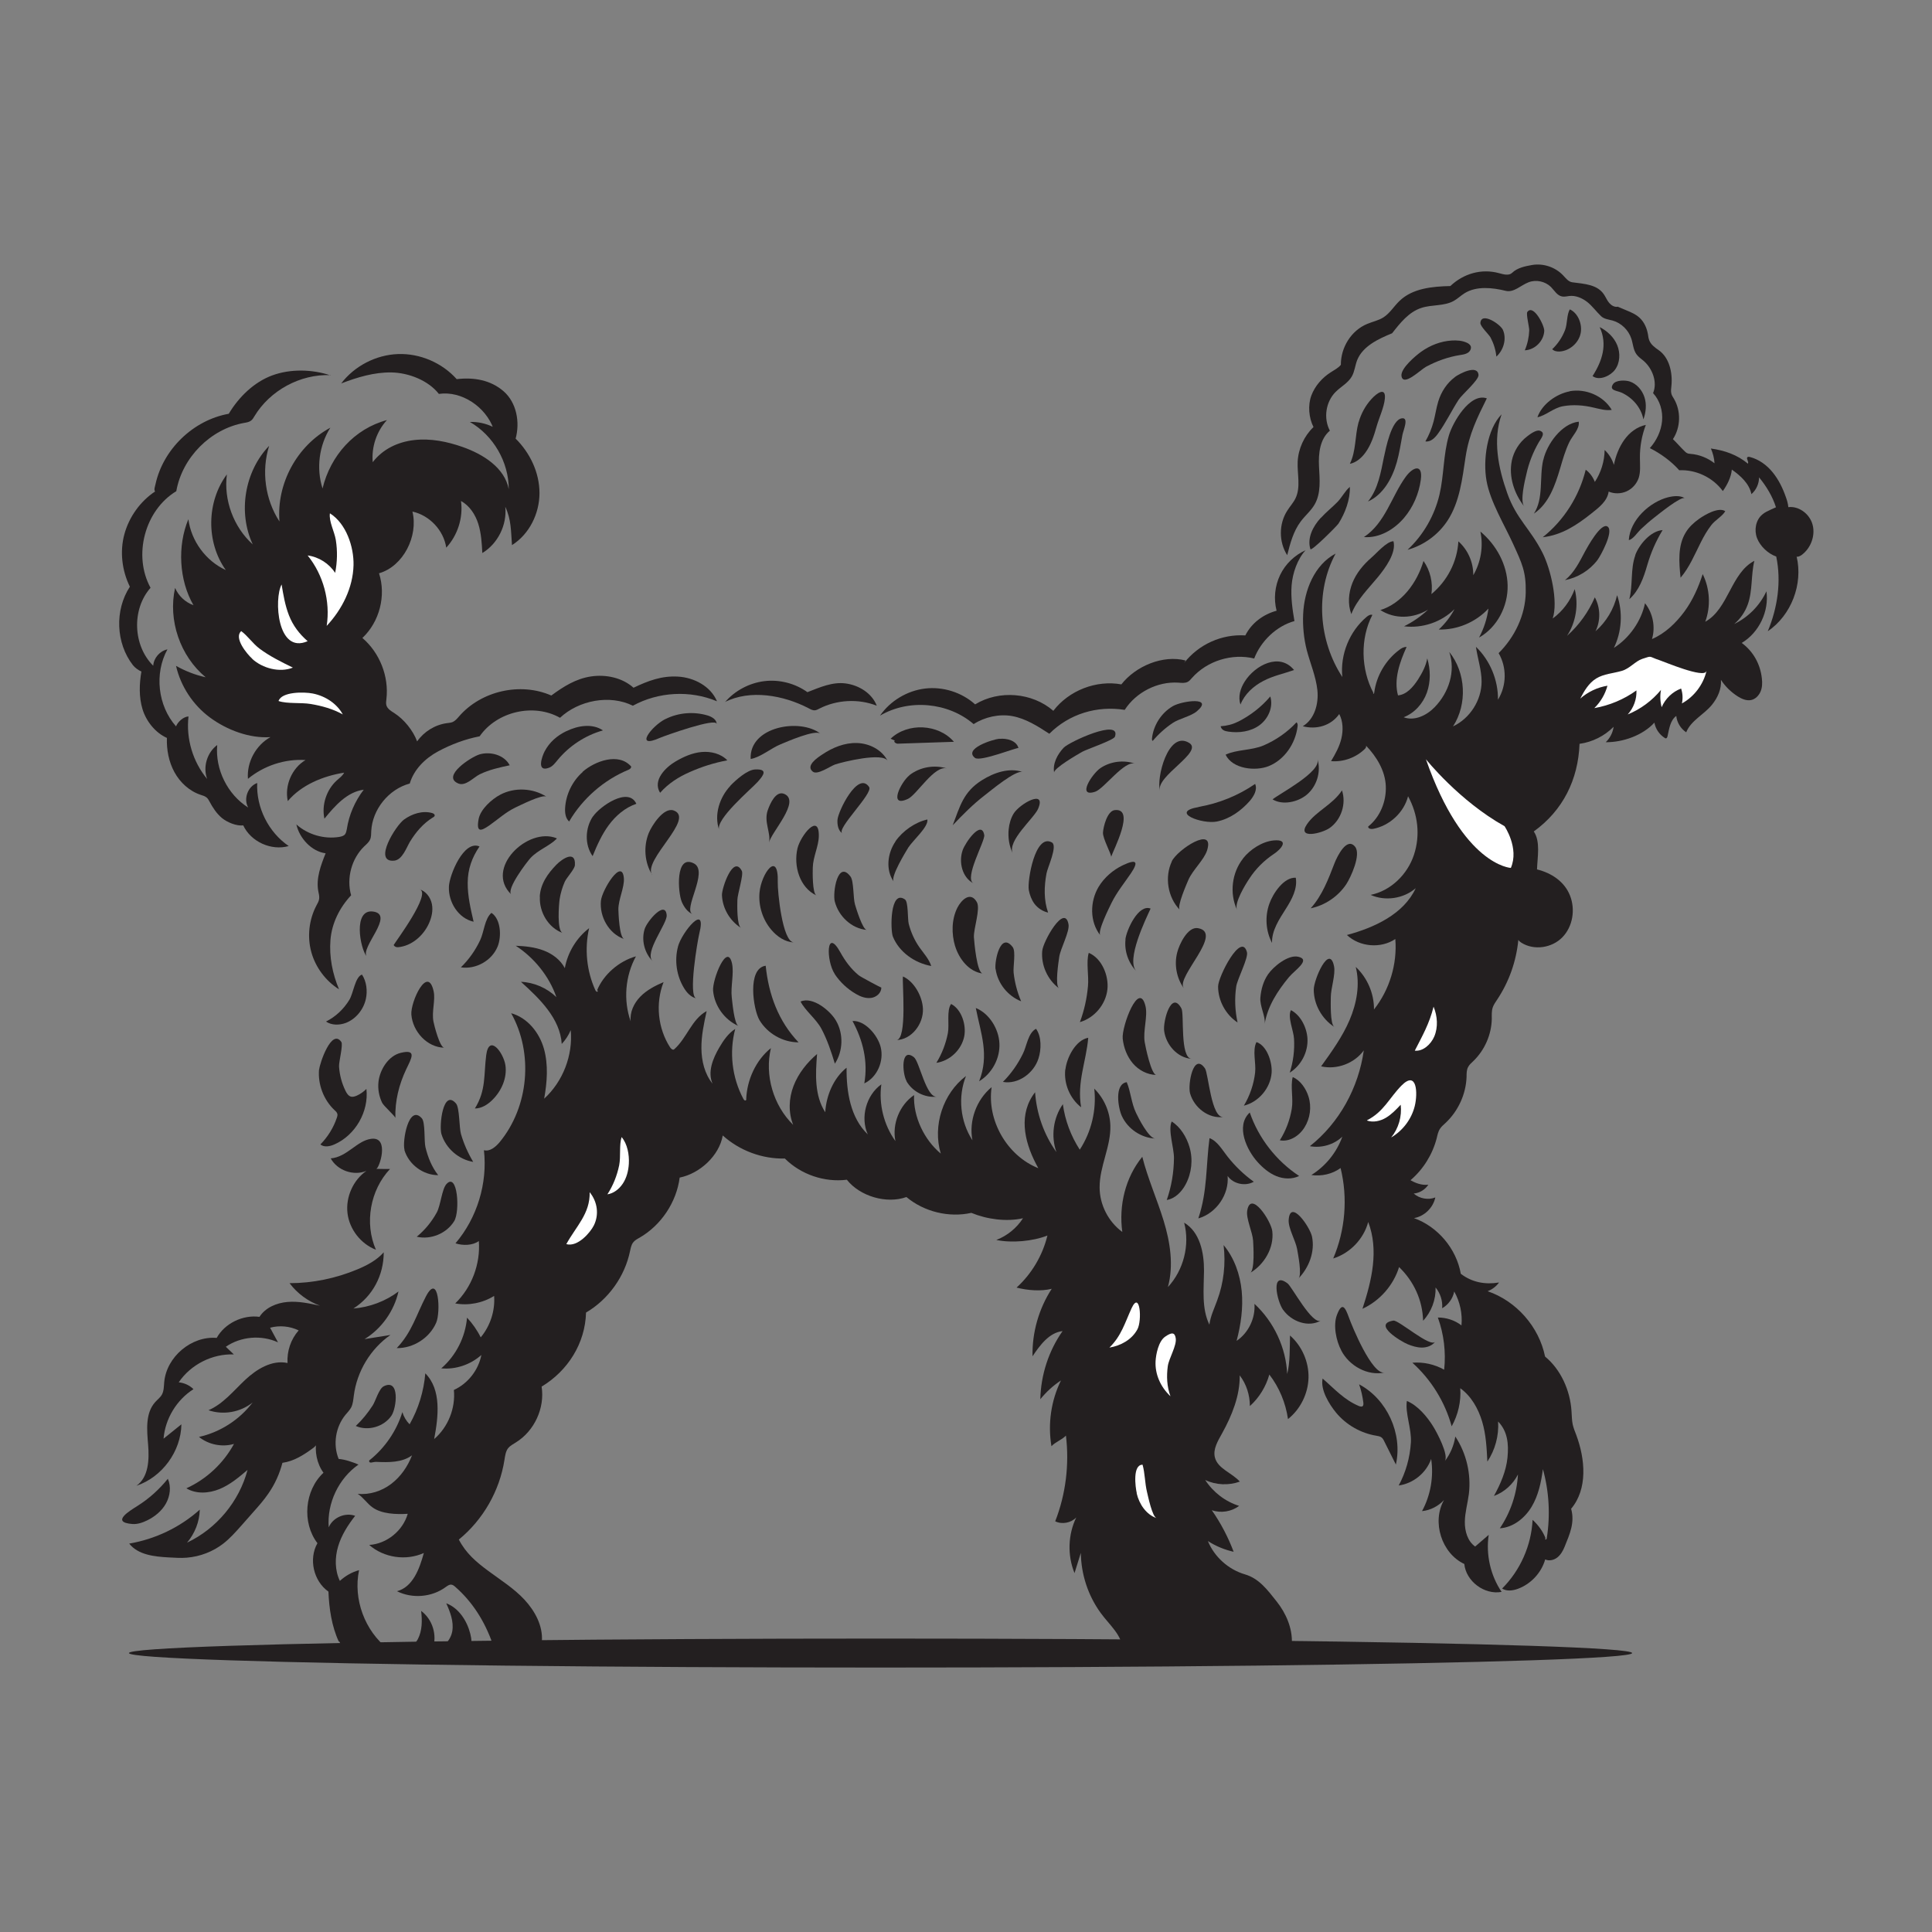 <?xml version="1.0" encoding="UTF-8"?>
<svg xmlns="http://www.w3.org/2000/svg" version="1.1" viewBox="0 0 144 144">
  <rect x="0" y="0" width="144" height="144" fill="#808080" stroke="none"/>
  <defs>
    <style>
      .cls-1 {
        fill: #63c;
      }

      .cls-1, .cls-2, .cls-3, .cls-4 {
        stroke-width: 0px;
      }

      .cls-2 {
        fill: #f2f2f2;
      }

      .cls-5 {
        fill: none;
        stroke: #f2f2f2;
        stroke-miterlimit: 10;
        stroke-width: 3px;
      }

      .cls-3 {
        fill: #231f20;
      }

      .cls-4 {
        fill: #fff;
      }

      .cls-6 {
        display: none;
      }
    </style>
  </defs>
  <g id="logo" class="cls-6">
    <g>
      <circle class="cls-1" cx="38.65" cy="38.65" r="29.65"/>
      <rect class="cls-1" x="38.65" y="38.65" width="29.65" height="29.65"/>
    </g>
    <g>
      <circle class="cls-1" cx="105.35" cy="38.65" r="29.65"/>
      <rect class="cls-1" x="75.71" y="38.65" width="29.65" height="29.65" transform="translate(144 -37.06) rotate(90)"/>
    </g>
    <g>
      <circle class="cls-1" cx="105.35" cy="105.35" r="29.65"/>
      <rect class="cls-1" x="75.71" y="75.71" width="29.65" height="29.65" transform="translate(181.06 181.06) rotate(180)"/>
    </g>
    <g>
      <circle class="cls-1" cx="38.65" cy="105.35" r="29.65"/>
      <rect class="cls-1" x="38.65" y="75.71" width="29.65" height="29.65" transform="translate(-37.06 144) rotate(-90)"/>
    </g>
  </g>
  <g id="dog">
    <g>
      <path class="cls-3" d="M102.86,45.48c1.62-.5,2.76-2.04,3.24-3.67.5.71.71,1.61.59,2.47,1.18-.98,1.92-2.4,2.01-3.93.71.63,1.12,1.57,1.11,2.52.57-.97.76-2.15.53-3.25,1.19.99,2,2.47,2.03,4.02s-.78,3.12-2.13,3.88c.36-.67.6-1.41.7-2.16-.94,1.01-2.32,1.6-3.7,1.56.47-.44.87-.95,1.17-1.52-.97.97-2.4,1.45-3.76,1.28.65-.32,1.26-.74,1.79-1.24-1.11.67-2.48.73-3.57.02Z"/>
      <path class="cls-3" d="M117.09,112.47c1.26-1.48,1.07-3.71.39-5.53-.1-.25-.2-.51-.26-.77-.07-.33-.06-.66-.09-1-.1-1.53-.79-3.09-1.97-4.06-.45-2.22-2.14-4.14-4.28-4.87.34-.13.64-.36.85-.65-1.03.17-2.02-.01-2.85-.65-.33-1.87-1.71-3.51-3.49-4.15.77-.13,1.43-.77,1.59-1.54-.53.21-1.18.09-1.61-.29.44-.04.85-.29,1.09-.66-.48.06-.99-.12-1.4-.38-.02-.05-.09.04-.04.06s.1,0,.14-.04c.93-.8,1.61-1.9,1.92-3.09.06-.25.11-.51.25-.72.11-.17.27-.3.41-.43.95-.89,1.53-2.16,1.57-3.45,0-.24,0-.5.11-.71.09-.18.24-.31.39-.45.85-.82,1.36-1.98,1.38-3.16,0-.28-.02-.57.07-.84.07-.21.2-.39.32-.57.9-1.35,1.43-2.86,1.59-4.47.05.09.13.15.22.21.94.6,2.28.4,3.06-.4s.98-2.07.57-3.11-1.37-1.68-2.46-1.95c.03-.92.27-2.07-.24-2.83,2.17-1.56,3.31-3.86,3.41-6.53.95-.13,1.86-.58,2.54-1.27-.06.44-.27.85-.59,1.15,1.29.01,2.76-.51,3.63-1.46.08.46.37.89.77,1.14.03.02.06.04.09.03.07,0,.1-.09.12-.16.12-.55.2-1.18.65-1.51.05.49.33.95.74,1.22.35-.88,1.33-1.32,1.92-2.05.43-.53.72-1.18.67-1.86.32.5.76.92,1.26,1.24.29.18.63.33.97.27.33-.06.59-.33.72-.63s.14-.65.1-.98c-.11-1.06-.64-2.02-1.5-2.65,1.29-.77,2.05-2.36,1.84-3.85-.49,1.06-1.35,1.93-2.4,2.44.46-.39.81-.9,1.01-1.46.37-1.03.23-2.18.49-3.25-1.76.92-1.92,3.58-3.66,4.54.42-1.14.35-2.46-.19-3.55-.32.99-.75,1.96-1.37,2.8s-1.45,1.64-2.41,2.04c.27-.9.07-1.93-.52-2.67-.28,1.34-1.17,2.6-2.32,3.33.59-1.21.68-2.66.24-3.93-.24,1.04-.81,1.99-1.61,2.69.39-.78.37-1.76-.05-2.53-.47,1.09-1.18,2.08-2.07,2.87.66-1.01.87-2.31.57-3.48-.32.87-.89,1.64-1.64,2.19.42-1.27-.15-3.68-.75-4.88-.91-1.81-1.95-2.53-2.63-4.44s-1.1-3.98-.43-5.9c-1.09,1.12-1.4,3.42-1.12,4.97s1.33,3.26,1.98,4.69.97,2.05.94,3.62c-.03,1.69-.82,3.33-2.02,4.52.62,1.07.6,2.42-.05,3.47.02-1.46-.59-2.93-1.64-3.94.12.87.42,1.72.42,2.59,0,1.39-.87,2.75-2.13,3.34,1.08-1.66.96-4.01-.28-5.55.49,1.44-.03,3.03-1.09,4.12-.6.62-1.51,1.05-2.31.75.81-.31,1.44-1.02,1.73-1.83s.28-1.73.03-2.56c-.1.57-.38,1.09-.69,1.58-.36.55-.84,1.12-1.49,1.18-.33-1.18.13-2.49.64-3.61-.21-.01-.4.1-.56.23-1,.75-1.69,1.92-1.85,3.16,0,.04-.02.1-.06.1s-.03-.09,0-.06c-.94-1.76-1-4.05-.08-5.82-.15-.05-.31.05-.43.15-1.28,1.08-1.98,2.81-1.81,4.48-1.77-2.71-2.04-6.35-.5-9.2-1.58.84-2.34,2.73-2.42,4.52-.04.9.05,1.81.27,2.68.26.99.68,1.95.79,2.97s-.21,2.18-1.09,2.7c1.03.27,2.11-.04,2.72-.91.29.55.3,1.22.16,1.82s-.45,1.16-.77,1.69c.91.08,1.85-.26,2.51-.9.07-.07.14-.17.09-.26.79.82,1.43,1.87,1.48,3.01s-.42,2.32-1.31,3.02c-.03.16.21.21.36.18,1.23-.23,2.3-1.22,2.61-2.43.74,1.35.92,2.9.44,4.36s-1.72,2.68-3.23,2.99c1.09.49,2.46.28,3.36-.5-.89,1.93-3.08,2.94-5.13,3.49.95.89,2.52,1.03,3.61.3.15,1.87-.43,3.78-1.59,5.25.01-1.18-.49-2.36-1.36-3.17.33,1.31.07,2.72-.46,3.96s-1.33,2.35-2.12,3.45c1.17.27,2.48-.22,3.18-1.19-.39,2.78-1.82,5.4-4.02,7.14.86.16,1.79-.11,2.42-.71-.42,1.18-1.25,2.2-2.31,2.86.76.11,1.56-.07,2.18-.52.55,2.23.35,4.63-.55,6.74,1.25-.39,2.27-1.45,2.61-2.72.8,2.1.27,4.34-.43,6.47,1.29-.59,2.31-1.75,2.73-3.11,1.1,1.06,1.75,2.47,1.79,4,.62-.66.96-1.58.93-2.48.35.43.54,1,.49,1.55.46-.26.8-.73.9-1.25.43.76.62,1.66.54,2.53-.5-.39-1.13-.59-1.76-.59.45,1.24.61,2.58.47,3.89-.71-.4-1.55-.59-2.37-.52,1.4,1.26,2.43,2.92,2.93,4.74.48-.86.71-1.86.64-2.84.82.59,1.34,1.52,1.63,2.48s.34,1.99.39,2.99c.58-.87.87-1.94.8-2.99.71.73.8,1.68.7,2.69s-.52,1.97-1.01,2.86c.77-.28,1.42-.87,1.79-1.6-.08,1.43-.55,2.83-1.35,4.01.99-.06,1.85-.75,2.36-1.59s.72-1.84.85-2.82c.46,1.66.56,3.42.29,5.13,0,.05-.03.11-.08.12s-.06-.1-.01-.08c-.18-.51-.57-1.03-.97-1.39-.09,1.91-.92,3.77-2.27,5.12.34.22.78.16,1.15.03.98-.35,1.78-1.2,2.06-2.2.29.14.66.05.91-.15s.42-.5.54-.8c.39-.96.76-1.79.49-2.8Z"/>
      <path class="cls-3" d="M115.02,34.29c-.3,1.33.05,2.85-.69,3.99,1.11-.74,1.58-2.11,1.96-3.39.19-.65.38-1.32.68-1.94.23-.48.78-.98.7-1.52-1.27.13-2.38,1.68-2.64,2.85Z"/>
      <path class="cls-3" d="M112.68,34.35c-.24,1.18.18,2.44.92,3.39-.32-.41.06-1.95.17-2.41.18-.83.5-1.64.93-2.38.15-.26.55-.7.06-.85-.27-.08-.75.28-.94.43-.58.44-.99,1.1-1.14,1.81Z"/>
      <path class="cls-3" d="M114.99,40.04c1.58-1.26,2.72-3.06,3.2-5.03.31.23.54.55.68.91.46-.7.72-1.54.73-2.38.32.3.56.69.69,1.11.13-.66.38-1.31.77-1.86s.95-.98,1.61-1.12c-.3.79-.45,1.63-.44,2.47,0,.5.06,1.01-.09,1.48-.15.44-.48.81-.9,1s-.92.2-1.34.02c-.1.72-.74,1.2-1.31,1.65-1.08.86-2.2,1.59-3.58,1.75Z"/>
      <path class="cls-3" d="M118.14,41.1c-.41.77-.81,1.6-1.5,2.14.95-.18,1.83-.72,2.42-1.49.23-.3,1.25-2.16.76-2.5s-1.52,1.56-1.68,1.85Z"/>
      <path class="cls-3" d="M124.35,37.06c.41-.1.87-.14,1.23.07-.3-.16-2,1.23-2.26,1.43-.36.28-.7.58-1.03.89-.23.22-.59.77-.89.8.1-1.5,1.56-2.84,2.94-3.19Z"/>
      <path class="cls-3" d="M121.89,41.38c-.38,1.04-.17,2.21-.45,3.28.73-.64,1.07-1.61,1.34-2.55.28-.95.63-1.75,1.14-2.6-.89.06-1.75,1.08-2.04,1.87Z"/>
      <path class="cls-3" d="M126.63,38.68c-.38.27-.74.6-.98,1-.61.98-.51,2.23-.39,3.38.66-.77,1.05-1.73,1.51-2.64.22-.44.47-.88.78-1.28.28-.37.84-.67,1.04-1.04-.5-.33-1.53.27-1.96.58Z"/>
      <path class="cls-3" d="M133.91,41.48c.49,2.06-.4,4.38-2.15,5.57.73-1.75,1.02-3.72.63-5.57-.61-.21-1.2-.77-1.43-1.37s-.1-1.35.39-1.76c.18-.16.41-.26.62-.36.13-.06.27-.12.4-.18-.25-.8-.72-1.58-1.26-2.23,0,.47-.21.94-.57,1.25-.16-.79-.81-1.37-1.46-1.83-.05.56-.34,1.14-.67,1.6-.74-1.01-2-1.61-3.25-1.55-.59-.67-1.39-1.25-2.19-1.65.5-.56.84-1.27.91-2.02s-.16-1.53-.67-2.08c.34-.8-.04-1.83-.7-2.4-.19-.16-.4-.3-.54-.5-.24-.33-.25-.77-.38-1.16-.21-.64-.75-1.17-1.4-1.35-.3-.08-.64-.11-.86-.33-.34-.32-.68-.79-1.05-1.07s-.84-.48-1.3-.43c-.18.02-.36.07-.54.04-.37-.06-.58-.44-.84-.71-.43-.42-1.11-.57-1.67-.35-.58.22-1.09.78-1.69.64-1.02-.25-2.19-.37-3.07.17-.29.18-.53.42-.82.58-.72.4-1.62.26-2.41.52-.93.3-1.58,1.12-2.18,1.89-1.03.42-2.18.96-2.6,1.99-.16.4-.19.86-.41,1.24-.28.48-.81.75-1.2,1.14-.74.74-.92,1.97-.43,2.89-.74.62-.86,1.69-.81,2.66s.16,1.99-.32,2.83c-.27.48-.72.84-1.05,1.29-.54.72-.78,1.63-1,2.5-.63-.98-.63-2.33,0-3.31.2-.32.46-.6.62-.93.4-.83.12-1.81.16-2.73.05-.97.48-1.91,1.18-2.58-.35-.68-.43-1.63-.16-2.35s.81-1.33,1.46-1.74c.26-.17.55-.31.74-.55-.01-1.29.77-2.56,1.97-3.05.4-.17.84-.25,1.21-.49.48-.31.78-.83,1.19-1.22.97-.94,2.44-1.08,3.79-1.11.98-.93,2.32-1.32,3.63-.96.33.09.74.21.98-.03.38-.37.97-.49,1.49-.58.83-.14,1.73.16,2.31.78.2.21.39.47.68.51.91.12,1.89.16,2.38.94.13.2.22.43.38.61s.4.32.63.27c.21.09.42.18.64.27.36.15.72.3,1,.57.34.32.53.77.61,1.23.02.14.04.29.09.42.12.33.42.55.71.75.79.55,1.04,1.67.95,2.63-.02.21-.06.43,0,.64.04.13.12.24.19.36.53.91.5,2.12-.08,3,.3.29.58.62.88.91.06.05.11.11.19.14.08.04.17.04.25.05.64.05,1.27.3,1.78.7-.02-.38-.12-.75-.27-1.1,1.02.14,1.97.47,2.76,1.13.09-.16-.18-.42-.01-.5.05-.02.1-.01.15,0,.67.17,1.26.6,1.7,1.14s.75,1.17.98,1.83c.09.25.17.5.19.77.74-.09,1.48.43,1.75,1.13s.08,1.53-.4,2.1c-.16.19-.43.45-.68.47Z"/>
      <path class="cls-3" d="M116.99,29.16c1.2-.22,2.52.34,3.14,1.39-.45.07-.9-.07-1.35-.17-.75-.18-1.54-.24-2.3-.1-.7.13-1.26.69-1.89.82.34-.98,1.41-1.74,2.4-1.93Z"/>
      <path class="cls-3" d="M119.23,24.38c.57.29,1.07.76,1.31,1.35s.21,1.32-.17,1.83c-.33.45-1.17.85-1.67.47.72-1.12,1.13-2.36.53-3.65Z"/>
      <path class="cls-3" d="M122.49,31.26c.19-.53.25-1.12.08-1.65s-.58-1.01-1.11-1.18c-.31-.1-1.03-.12-1.24.21-.3.47.29.47.63.62.82.37,1.47,1.11,1.64,2Z"/>
      <path class="cls-3" d="M115.69,26.02c.13.15.35.19.55.18.74-.04,1.42-.63,1.57-1.35.14-.65-.17-1.5-.8-1.79-.24.36-.18,1.08-.36,1.54-.21.54-.54,1.04-.97,1.44Z"/>
      <path class="cls-3" d="M113.65,26.11c.75-.03,1.41-.69,1.45-1.44.02-.41-.81-2.03-1.26-1.42-.11.14.15,1.14.14,1.38-.02.51-.13,1.01-.33,1.48Z"/>
      <path class="cls-3" d="M111.53,26.58c.54-.49.78-1.32.49-1.99-.18-.42-1.62-1.38-1.68-.52-.02.25.63.85.76,1.09.23.44.38.92.43,1.41Z"/>
      <path class="cls-3" d="M108.2,25.38c.38-.02.77,0,1.12.16.12.05.23.13.29.24.08.18-.03.4-.2.51s-.37.14-.57.17c-.9.14-1.76.45-2.56.88-.39.21-1.68,1.5-1.82.7-.1-.57,1.07-1.54,1.46-1.82.67-.48,1.46-.79,2.29-.84Z"/>
      <path class="cls-3" d="M108.45,28.1c-.6.44-1.03,1.1-1.25,1.82-.15.49-.22,1.01-.35,1.5-.14.52-.34,1.02-.61,1.48.4.06.73-.28.96-.61.57-.79.99-1.68,1.52-2.5.25-.39,1.52-1.47,1.48-1.85-.08-.81-1.45-.07-1.76.16Z"/>
      <path class="cls-3" d="M107.99,32.46c-.42,1.43-.36,2.96-.7,4.41-.37,1.56-1.2,3.01-2.38,4.11,1.22-.34,2.3-1.13,2.99-2.19.9-1.39,1.09-3.11,1.34-4.76.26-1.68.85-2.87,1.58-4.34-1.28-.44-2.56,1.84-2.83,2.77Z"/>
      <path class="cls-3" d="M103.16,34.02c-.24,1.18-.44,2.43-1.2,3.36,1.14-.51,1.81-1.73,2.15-2.93.19-.67.29-1.36.42-2.04.06-.33.51-1.32-.05-1.23-.78.12-1.19,2.25-1.32,2.85Z"/>
      <path class="cls-3" d="M101.26,31.47c-.28,1.02-.18,2.16-.65,3.1.48-.09.88-.45,1.17-.85.41-.57.63-1.25.82-1.92s.56-1.44.62-2.09c.08-.88-.58-.43-.99.02-.45.49-.78,1.09-.96,1.73Z"/>
      <path class="cls-3" d="M98.44,38.6c-.58.63-1.03,1.51-.77,2.33.06.19,1.95-1.7,2.09-1.9.5-.79.88-1.79.85-2.74-.35.29-.59.78-.92,1.12-.4.41-.85.76-1.24,1.19Z"/>
      <path class="cls-3" d="M101.66,40.03c1.15.09,2.25-.56,2.99-1.43.68-.8,1.11-1.81,1.25-2.85.16-1.19-.57-.97-1.12-.22-1.07,1.47-1.52,3.44-3.12,4.5Z"/>
      <path class="cls-3" d="M102.21,41.57c-.6.52-1.12,1.15-1.41,1.88s-.36,1.58-.08,2.32c.41-1.07,1.27-1.89,2-2.78.52-.64,1.37-1.78,1.14-2.65-.51.01-1.25.89-1.64,1.22Z"/>
      <path class="cls-3" d="M97.33,41c-.83.37-1.53,1.04-1.92,1.86s-.49,1.78-.26,2.66c-1,.27-1.87.92-2.33,1.84-1.76-.11-3.47.66-4.56,2.05.04-.06.07-.12.11-.18-1.68-.44-3.72.41-4.79,1.78-1.87-.34-3.91.45-5.07,1.97-1.58-1.37-4.04-1.57-5.83-.48-1-.9-2.4-1.34-3.73-1.18s-2.59.91-3.36,2.02c2.15-1.27,5.09-1,6.98.63.82-.53,1.9-.77,2.86-.6,1.02.18,1.92.76,2.78,1.32,1.48-1.48,3.55-2.11,5.62-1.78.84-1.31,2.44-2.13,4-2.03.24.02.49.05.7-.06.13-.07.22-.19.32-.3,1.13-1.27,2.98-1.84,4.63-1.44.5-1.3,1.66-2.42,3-2.79-.15-.88-.28-1.78-.21-2.67s.43-1.95,1.04-2.61Z"/>
      <path class="cls-3" d="M92.65,63.99c-.84,1.06-1.02,2.6-.45,3.82-.23-.5.64-1.91.91-2.31.47-.73,1.1-1.36,1.82-1.84.58-.38,1.19-1.12.01-1.02-.87.08-1.77.68-2.29,1.34Z"/>
      <path class="cls-3" d="M38.41,32.67c1.09,1.07,1.8,2.55,1.8,4.08s-.76,3.07-2.05,3.88c-.08-1.06-.05-1.9-.5-2.86.14,1.35-.55,2.75-1.71,3.45-.04-.73-.08-1.47-.3-2.17s-.65-1.36-1.29-1.71c.17,1.25-.25,2.56-1.1,3.48-.19-1.29-1.24-2.41-2.52-2.69.45,1.83-.68,4.08-2.49,4.6.54,1.66.04,3.62-1.24,4.82,1.29,1.1,1.99,2.87,1.79,4.56-.02.15-.04.31,0,.46.08.27.35.43.59.58.73.47,1.4,1.3,1.7,2.11.51-.73,1.33-1.24,2.22-1.36.15-.02.3-.03.44-.09.19-.09.33-.26.47-.42,1.65-1.9,4.57-2.56,6.87-1.55.91-.67,1.83-1.25,2.95-1.42s2.34.09,3.18.84c1.09-.52,2.1-.9,3.31-.83s2.44.72,2.91,1.84c-2-.84-4.37-.71-6.27.33-1.72-.85-4.03-.41-5.43.9-1.96-1.11-4.71-.47-5.99,1.38-1.08.21-2.12.6-3.09,1.12s-1.81,1.35-2.12,2.4c-1.57.42-2.79,1.93-2.87,3.55-.01.21,0,.44-.09.63-.09.2-.27.35-.43.5-.95.92-1.34,2.38-.98,3.65-.86.92-1.44,2.08-1.54,3.33s.15,2.52.64,3.68c-1-.63-1.76-1.65-2.07-2.79s-.17-2.4.38-3.45c.09-.17.19-.33.21-.52.02-.19-.03-.38-.07-.57-.17-.95.19-1.91.55-2.81-1.05-.14-1.95-1.12-2.18-2.15.86.76,2.06,1.11,3.19.93.16-.03.34-.07.44-.2.08-.11.1-.25.13-.38.16-1.06.6-2.08,1.26-2.94-1.23.16-2.14,1.19-2.93,2.16-.22-1.02.15-2.15.92-2.85.2-.18.43-.34.55-.58-1.57.25-3.18.91-4.2,2.12-.25-1.16.3-2.45,1.32-3.06-1.54-.1-3.1.42-4.29,1.4-.1-1.24.59-2.51,1.68-3.11-1.56.11-3.25-.53-4.51-1.46s-2.18-2.32-2.53-3.85c.69.39,1.44.68,2.21.85-1.9-1.57-2.82-4.25-2.28-6.66.25.59.76,1.07,1.37,1.29-1.08-1.87-1.21-4.42-.38-6.41.21,1.62,1.3,3.11,2.79,3.79-1.48-2.07-1.44-5.09.08-7.13-.25,1.91.5,3.93,1.93,5.22-1.12-2.39-.61-5.45,1.22-7.35-.59,1.87-.3,4,.77,5.64-.23-2.82,1.3-5.65,3.79-6.99-.84,1.33-1.06,3.03-.58,4.53.59-2.45,2.37-4.45,4.8-5.1-.77.84-1.16,2-1.06,3.14.75-.98,1.87-1.51,3.09-1.65s2.46.11,3.62.52c1.53.54,3.12,1.54,3.43,3.14,0-2.02-1.14-4-2.9-5.01.59-.02,1.19.11,1.72.37.07.04.16.1.14.18s-.18-.02-.1-.05c-.58-1.62-2.37-2.84-4.07-2.59-.79-1.01-2.26-1.58-3.54-1.6s-2.54.36-3.74.82c.99-1.3,2.59-2.13,4.23-2.19s3.29.65,4.38,1.87c1.28-.15,2.52.06,3.49.9s1.24,2.3.9,3.54Z"/>
      <path class="cls-3" d="M54.03,52.34c.74-.86,1.81-1.43,2.93-1.57s2.3.16,3.22.82c.93-.36,1.86-.78,2.85-.65s1.96.73,2.32,1.66c-1.37-.54-2.98-.45-4.29.22-.1.05-.2.11-.31.12-.17.02-.33-.07-.48-.15-1.88-.98-4.36-1.42-6.25-.46Z"/>
      <path class="cls-3" d="M24.64,27.96c-2.26-.09-4.52,1.14-5.68,3.07-.07.12-.14.24-.25.32-.14.11-.33.14-.51.17-2.51.45-4.62,2.58-5.06,5.09-2.35,1.42-3.24,4.79-1.92,7.2-1.41,1.6-1.32,4.3.2,5.81.04-.58.49-1.1,1.06-1.22-.99,1.8-.72,4.2.64,5.74.14-.35.55-.72.93-.74-.19,1.65.32,3.38,1.39,4.66-.33-.89-.01-1.97.75-2.53-.16,1.82.77,3.69,2.31,4.66-.37-.64-.03-1.58.67-1.83-.08,1.83.84,3.67,2.35,4.7-1.3.37-2.82-.32-3.39-1.54-.5.06-1.21-.23-1.6-.56s-.67-.76-.91-1.21c-.06-.11-.12-.22-.21-.3-.13-.11-.3-.16-.46-.21-.84-.28-1.53-.92-1.95-1.69s-.59-1.67-.56-2.55c-.86-.38-1.55-1.25-1.82-2.15s-.24-1.87-.08-2.8c-.21-.08-.49-.29-.63-.47-1.28-1.64-1.37-4.11-.23-5.85-.59-1.2-.76-2.62-.41-3.91s1.18-2.45,2.29-3.19c-.11-.12,0-.38.03-.54.57-2.61,2.82-4.78,5.46-5.25.74-1.24,1.88-2.36,3.24-2.86s2.98-.46,4.35,0Z"/>
      <path class="cls-3" d="M24.3,76.14c.42.29,1,.28,1.48.1.75-.29,1.32-1,1.49-1.79.13-.59.05-1.3-.29-1.81-.51.16-.64,1.39-.94,1.88-.42.69-1.02,1.26-1.74,1.62Z"/>
      <path class="cls-3" d="M23.78,79.7c-.1,1.12.34,2.28,1.16,3.05.09.08.19.17.21.3.01.08-.01.17-.04.25-.25.75-.68,1.44-1.23,2,.28.23.7.15,1.04,0,1.56-.68,2.58-2.44,2.39-4.14-.2.21-.45.38-.71.5-.14.06-.29.11-.43.08-.2-.05-.33-.25-.42-.44-.28-.57-.44-1.19-.48-1.81-.02-.34.32-1.62.17-1.83-.72-1.04-1.61,1.59-1.65,2.05Z"/>
      <path class="cls-3" d="M24.65,86.34c.49.9,1.71,1.33,2.66.93-.99.69-1.55,1.95-1.41,3.15s.99,2.29,2.12,2.73c-.87-1.98-.43-4.45,1.05-6.02-.34,0-.69,0-1.03-.01.22,0,1.03-2.41-.36-2.24-1.08.13-1.8,1.36-3.03,1.46Z"/>
      <path class="cls-3" d="M25.25,122.35c-.53-1.14-.72-2.47-.77-3.72-1.11-.78-1.49-2.43-.82-3.61-1.17-1.53-.96-3.94.45-5.25-.5-.69-.67-1.59-.52-2.43.15.18-.05.44-.24.58-.71.52-1.43.99-2.3,1.11-.21.81-.56,1.59-1.04,2.28-.34.5-.74.95-1.14,1.4-.3.34-.6.68-.9,1.02-.41.46-.82.92-1.3,1.3-.79.62-1.76.99-2.75,1.07-.45.04-.91,0-1.36-.02-1.07-.06-2.27-.19-2.93-1.03,1.94-.33,3.79-1.21,5.26-2.53-.02.9-.37,1.78-.95,2.46,2.2-1.04,3.89-3.07,4.51-5.42-.65.55-1.31,1.11-2.1,1.43s-1.73.38-2.46-.06c1.5-.68,2.76-1.86,3.55-3.31-.88.26-1.89.06-2.61-.52,1.58-.35,3.02-1.28,4-2.57-.9.73-2.19.96-3.29.58,1.09-.47,1.86-1.44,2.72-2.25s2.01-1.52,3.17-1.27c-.05-.88.24-1.76.83-2.43-.66-.32-1.43-.39-2.13-.2l.59,1.09c-1.24-.57-2.77-.44-3.89.33l.6.57c-1.6-.06-3.21.75-4.11,2.08.41.04.81.22,1.1.51-1.26.8-2.11,2.21-2.23,3.69.44-.36.89-.71,1.33-1.07-.03,2.02-1.44,3.94-3.35,4.58.91-.64.96-1.95.87-3.05s-.22-2.36.53-3.19c.17-.19.38-.34.5-.56.15-.28.14-.61.17-.93.17-1.88,2.03-3.45,3.91-3.29.6-1.09,1.96-1.74,3.19-1.57.44-.69,1.27-1.04,2.09-1.11s1.63.11,2.42.28c-.9-.33-1.7-.92-2.27-1.68,1.73,0,3.46-.36,5.06-1.03.72-.3,1.44-.68,1.96-1.27,0,1.71-.82,3.27-2.26,4.19,1.21-.1,2.39-.54,3.36-1.27-.33,1.46-1.26,2.77-2.53,3.55.64-.1,1.29-.21,1.93-.31-1.49,1.04-2.5,2.72-2.73,4.52-.04.3-.06.6-.19.87-.11.21-.28.38-.43.56-.74.9-.95,2.21-.51,3.29.49.04,1.03.23,1.48.42-1.48,1.03-2.36,2.88-2.22,4.68.3-.73,1.22-1.13,1.97-.86-.54.69-1.02,1.44-1.27,2.28s-.25,1.78.13,2.57c.42-.38.89-.65,1.43-.8-.45,2.16.43,4.54,2.17,5.88-1.03.38-2.23.3-3.19-.22-.28-.15-.32-.06-.45-.34Z"/>
      <path class="cls-3" d="M12.51,110.22c.26.58.17,1.28-.14,1.84s-.83.98-1.4,1.26c-.35.17-.73.3-1.11.27-1.66-.13-.14-1.01.39-1.35.86-.54,1.62-1.23,2.26-2.02Z"/>
      <path class="cls-3" d="M27.55,108.83c1.14-.91,2.01-2.18,2.44-3.58.1.34.29.66.54.91.66-1.16,1.06-2.47,1.17-3.8,1.21,1.22.98,3.21.66,4.9,1.04-.89,1.6-2.3,1.47-3.66,1.05-.48,1.83-1.48,2.05-2.61-.8.72-1.91,1.1-2.99,1,1.1-.95,1.8-2.34,1.92-3.78.41.44.76.94,1.02,1.47.71-.85,1.08-1.98,1-3.09-.85.53-1.91.74-2.9.56,1.23-1.19,1.89-2.94,1.76-4.65-.46.34-1.2.35-1.74.17,1.61-1.89,2.4-4.47,2.12-6.94.45.12.88-.25,1.18-.61,2.17-2.64,2.52-6.62.85-9.6,1.21.33,2.1,1.44,2.44,2.64s.24,2.5.02,3.73c1.4-1.28,2.15-3.23,1.98-5.11-.16.38-.39.73-.67,1.03-.12-1.89-1.63-3.36-3.04-4.63.98.04,1.94.46,2.64,1.14-.53-1.55-1.66-2.94-3.03-3.83.7.03,1.41.1,2.07.35s1.26.69,1.59,1.32c.21-1.17.87-2.26,1.81-2.98-.35,1.53-.19,3.18.46,4.61.03.06.08.14.15.13s.03-.15-.02-.1c.49-1.2,1.65-2.19,2.9-2.54-.8,1.46-.95,3.28-.39,4.85-.08-.68.24-1.36.72-1.85s1.1-.81,1.73-1.08c-.62,1.58-.43,3.45.49,4.87.07.1.2.22.3.14.95-.84,1.3-2.24,2.42-2.85-.2.92-.4,1.84-.39,2.78s.24,1.9.83,2.63c-.38-.87.02-1.87.5-2.69.31-.53.67-1.06,1.19-1.39-.46,1.73-.24,3.62.6,5.2.03.05.06.11.12.13s.13-.04.1-.1c.05-1.42.72-2.91,1.84-3.8-.48,2.02.18,4.27,1.66,5.72-.37-.92-.33-1.98.03-2.91s1-1.73,1.75-2.37c-.12,1.49-.2,3.09.61,4.34.07-1.24.62-2.55,1.59-3.32-.02,1.79.29,3.74,1.58,4.97-.57-1.27-.12-2.92,1.01-3.73-.2,1.47.18,3.02,1.05,4.23-.26-1.28.31-2.69,1.39-3.43-.07,1.61.75,3.33,1.99,4.36-.62-2.07.16-4.48,1.88-5.78-.62,1.55-.43,3.39.48,4.79-.28-1.45.3-3.03,1.43-3.96-.36,2.48,1.15,5.11,3.48,6.04-.05-.1-.11-.2-.16-.3-.93-1.78-1.31-3.78-.08-5.36.11,1.6.66,3.16,1.59,4.46-.42-1.17-.24-2.55.48-3.57.16,1.2.6,2.37,1.26,3.39.87-1.33,1.26-2.97,1.08-4.55.73.72,1.17,1.72,1.2,2.75.05,1.56-.81,3.04-.8,4.61,0,1.29.65,2.56,1.69,3.32-.27-1.98.23-4.06,1.49-5.6.41,1.62,1.1,3.16,1.59,4.76s.76,3.33.32,4.95c1.17-1.26,1.65-3.14,1.21-4.8,1.17.69,1.49,2.23,1.48,3.59s-.19,2.79.4,4.01c.1-.68.35-1.16.58-1.8.49-1.31.65-2.74.48-4.13.8.96,1.23,2.19,1.35,3.43s-.06,2.5-.38,3.71c.89-.6,1.41-1.7,1.33-2.76,1.45,1.34,2.35,3.26,2.44,5.23.22-.82.19-2.02.21-2.87.89.78,1.41,1.97,1.38,3.15s-.6,2.34-1.53,3.08c-.17-1.2-.65-2.36-1.39-3.32-.25.9-.76,1.73-1.45,2.35,0-.82-.26-1.64-.76-2.29.03,1.5-.58,3-1.31,4.32-.31.56-.69,1.17-.54,1.79.21.85,1.27,1.15,1.86,1.81-.83.3-1.78.26-2.58-.12.59.91,1.5,1.61,2.53,1.93-.57.43-1.36.56-2.04.32.67.96,1.22,2.01,1.63,3.1-.68-.15-1.33-.42-1.92-.8.48,1.18,1.53,2.12,2.75,2.48,1.07.31,1.69,1.16,2.38,2.03s1.17,1.97,1.13,3.09c-4.18.08-8.44.4-12.62.48-.02-1.06-1.01-1.86-1.63-2.72-.94-1.29-1.46-2.88-1.48-4.48-.16.5-.31,1-.47,1.51-.54-1.32-.49-2.87.13-4.15-.39.41-1.06.54-1.57.29.79-2.02,1.06-4.24.8-6.39-.3.32-.78.47-1.08.79-.28-1.65-.03-3.4.71-4.9-.58.38-1.1.86-1.54,1.4.04-1.81.62-3.6,1.66-5.08-1,.12-1.68,1.04-2.24,1.88-.04-1.77.47-3.55,1.43-5.03-.81.2-1.8.12-2.62-.09,1.13-1.03,1.94-2.4,2.3-3.88-1.1.43-2.65.57-3.81.33.81-.31,1.52-.89,1.99-1.62-1.22.28-2.69.08-3.85-.4-1.68.37-3.52-.08-4.84-1.18-1.48.53-3.46-.05-4.44-1.29-1.67.21-3.43-.39-4.62-1.58-1.69.04-3.38-.59-4.63-1.72-.26,1.51-1.71,2.84-3.21,3.14-.24,1.84-1.38,3.55-2.99,4.48-.18.1-.37.2-.49.37-.13.18-.17.41-.22.63-.39,1.89-1.61,3.6-3.28,4.58-.06,2.29-1.35,4.34-3.31,5.52.25,1.6-.54,3.31-1.92,4.16-.2.13-.42.24-.57.42-.19.24-.23.57-.28.88-.36,2.31-1.59,4.46-3.4,5.94.53,1.02,1.28,1.66,2.2,2.34s1.91,1.3,2.69,2.14,1.38,1.94,1.3,3.09c0,.05-.02.1-.06.11s-.05-.09-.01-.07c-1.21.04-2.42.08-3.62.11-.58-1.63-1.47-3.06-2.77-4.2-.08-.07-.18-.15-.29-.16-.15-.02-.29.09-.42.18-1.03.76-2.49.88-3.63.31,1.18-.31,1.68-1.67,2-2.85-1.32.6-2.98.36-4.07-.6,1.31-.08,2.51-1.06,2.87-2.32-.86.05-1.95.02-2.64-.49-.4-.29-.67-.73-1.09-1,.89.09,1.79-.2,2.5-.74s1.23-1.3,1.55-2.13c-.74.55-1.75.53-2.67.49-.26-.01-.52.17-.53-.09Z"/>
      <path class="cls-3" d="M99.59,105.3c.75.9,1.83,1.52,2.99,1.71.12.02.24.04.35.1.13.08.2.22.26.35.28.57.57,1.13.85,1.7.52-2.3-.66-4.88-2.74-5.98.16.45.26.92.32,1.39,0,.08.01.17-.05.23-.07.07-.19.03-.28,0-1.12-.47-1.83-1.29-2.71-2.05-.18.83.49,1.92,1.01,2.55Z"/>
      <path class="cls-3" d="M104.25,110.72c1.09-.15,2.06-.94,2.42-1.98.2,1.32-.04,2.71-.68,3.89.62-.06,1.22-.37,1.64-.83-.93,1.63-.18,3.98,1.51,4.77.13,1.29,1.5,2.32,2.78,2.08-.83-1.23-1.18-2.78-.96-4.25l-1.01.87c-.57-.4-.78-1.16-.77-1.85s.21-1.37.3-2.06c.18-1.49-.18-3.04-1.01-4.29-.1.67-.38,1.31-.79,1.85.34-.45-.6-2.18-.84-2.57-.46-.75-1.16-1.59-1.98-1.93-.14.92.36,2.07.3,3.09-.07,1.13-.38,2.24-.92,3.23Z"/>
      <path class="cls-3" d="M31.07,92.18c1.05.24,2.22-.25,2.78-1.16.45-.72.26-3.7-.58-2.76-.34.39-.43,1.6-.72,2.12-.38.69-.88,1.3-1.49,1.8Z"/>
      <path class="cls-3" d="M32.9,84.52c.32,1.06,1.27,1.9,2.37,2.08-.39-.65-.7-1.35-.91-2.07-.14-.47-.1-1.97-.37-2.28-.97-1.13-1.27,1.65-1.09,2.27Z"/>
      <path class="cls-3" d="M30.14,85.71c.32,1.08,1.39,1.88,2.52,1.88-.48-.61-.77-1.34-.95-2.09-.11-.46,0-1.84-.27-2.15-.99-1.09-1.47,1.74-1.29,2.35Z"/>
      <path class="cls-3" d="M29.57,100.48c1.24.02,2.45-.76,2.94-1.89.35-.8.19-3.79-.76-1.97-.72,1.38-1.05,2.68-2.18,3.86Z"/>
      <path class="cls-3" d="M26.51,106.28c.92.41,2.11.06,2.67-.77.38-.57.64-2.78-.57-2.19-.37.18-.61,1.09-.83,1.43-.36.56-.78,1.08-1.27,1.54Z"/>
      <path class="cls-3" d="M31.38,120.06c.85.62,1.23,1.82.87,2.82.71.08,1.34-.59,1.46-1.3s-.15-1.42-.45-2.08c.93.35,1.54,1.29,1.79,2.26.1.39.15.82-.05,1.18-.14.26-.4.44-.65.58-.79.43-3.02.94-3.66,0-.41-.61.18-.83.45-1.34.34-.65.33-1.4.25-2.11Z"/>
      <path class="cls-3" d="M44.79,67.13c-.12,1.19.59,2.47,1.73,2.86-.36-.13-.42-1.89-.43-2.21,0-.75.46-1.64.41-2.32-.13-1.57-1.62.86-1.71,1.67Z"/>
      <path class="cls-3" d="M48.05,69.24c-.26.82-.02,1.78.59,2.4-.65-.65,1.11-2.81,1.05-3.43-.1-1.15-1.46.45-1.64,1.03Z"/>
      <path class="cls-3" d="M50.53,70.57c-.27,1.03-.1,2.17.45,3.07.21.35.52.69.92.77-.63-.12.1-4.34.22-4.82.6-2.4-1.31-.11-1.59.97Z"/>
      <path class="cls-3" d="M53.15,73.84c.1,1.13.85,2.17,1.89,2.63-.32-.14-.46-1.82-.5-2.15-.09-.78.18-1.77.02-2.51-.36-1.62-1.48,1.22-1.41,2.03Z"/>
      <path class="cls-3" d="M56.61,76.04c.6,1,1.74,1.65,2.91,1.65-1.51-1.58-2.23-3.57-2.45-5.71-1.4.19-.93,3.27-.46,4.06Z"/>
      <path class="cls-3" d="M62.22,79.29c.62-.94.66-2.23.1-3.2-.43-.76-1.75-1.84-2.65-1.44.35.69,1.14,1.27,1.55,2.02.44.83.74,1.73,1.01,2.62Z"/>
      <path class="cls-3" d="M64.42,80.75c.97-.46,1.48-1.67,1.22-2.71-.22-.88-1.17-2-2.1-1.94.78,1.44,1.17,3.01.88,4.65Z"/>
      <path class="cls-3" d="M67.56,80.58c.44.78,1.37,1.26,2.27,1.16-.8.09-1.3-2.62-1.71-2.94-1-.78-.87,1.22-.55,1.78Z"/>
      <path class="cls-3" d="M66.8,77.52c1.14-.02,2.04-1.2,1.99-2.34-.04-.91-.65-2.03-1.49-2.4-.07.44.34,4.72-.49,4.74Z"/>
      <path class="cls-3" d="M69.78,79.22c1.01-.14,1.89-.97,2.09-1.98.16-.84-.19-2-.98-2.41-.35.47-.12,1.54-.24,2.17-.15.78-.44,1.54-.86,2.22Z"/>
      <path class="cls-3" d="M72.98,80.59c.96-.58,1.57-1.71,1.51-2.83-.05-1.07-.75-2.22-1.76-2.63.38,1.92,1.02,3.49.25,5.46Z"/>
      <path class="cls-3" d="M74.76,80.64c1.13.2,2.29-.65,2.64-1.74.22-.67.24-1.64-.18-2.22-.6.31-.69,1.29-.98,1.86-.38.78-.88,1.49-1.49,2.1Z"/>
      <path class="cls-3" d="M79.4,79.71c-.12,1.06.34,2.16,1.18,2.82-.32-1.9.38-3.39.53-5.18-.94.17-1.6,1.48-1.7,2.36Z"/>
      <path class="cls-3" d="M83.62,83.19c.44.95,1.43,1.62,2.48,1.67-.48-.02-1.25-1.53-1.43-1.92-.35-.73-.39-1.58-.69-2.28-.94.14-.64,1.93-.36,2.53Z"/>
      <path class="cls-3" d="M86.96,89.44c.62-.1,1.11-.6,1.41-1.16.45-.84.56-1.86.29-2.78-.21-.73-.68-1.51-1.33-1.91-.29.66.18,1.96.17,2.74-.01,1.06-.19,2.12-.54,3.12Z"/>
      <path class="cls-3" d="M89.33,90.81c1.33-.39,2.29-1.78,2.17-3.16.42.6,1.32.79,1.95.43-.74-.53-1.4-1.17-1.96-1.88-.38-.48-.76-1.16-1.34-1.37-.27,2.04-.15,3.96-.83,5.97Z"/>
      <path class="cls-3" d="M93.17,94.88c1.07-.63,1.8-1.88,1.66-3.11-.09-.78-1.61-3.09-1.87-1.54-.1.59.4,1.61.44,2.25.02.39.14,2.19-.23,2.41Z"/>
      <path class="cls-3" d="M96.77,95.3c.8-.82,1.25-2.01,1.02-3.13-.15-.72-1.63-2.86-1.74-1.24-.04.61.52,1.54.63,2.17.06.37.38,1.91.1,2.2Z"/>
      <path class="cls-3" d="M95.64,97.63c.62.88,1.9,1.34,2.82.79-.64.39-2.17-2.52-2.49-2.76-1.28-.97-.81,1.3-.33,1.98Z"/>
      <path class="cls-3" d="M99.97,100.66c.6,1.15,1.96,1.91,3.23,1.64-.94.19-2.43-3.46-2.66-4.1-.28-.78-.51-1.19-.89-.2-.3.78-.06,1.94.32,2.65Z"/>
      <path class="cls-3" d="M104.89,100.18c.35.14.71.26,1.09.26s.77-.14.99-.44c-.35.48-2.74-1.64-3.12-1.57-1.61.27.64,1.59,1.05,1.75Z"/>
      <path class="cls-3" d="M93.74,86.62c.39.43.85.82,1.39,1.04s1.18.25,1.7-.01c-1.7-1.12-3.02-2.81-3.68-4.73-1.09,1.01-.2,2.84.59,3.7Z"/>
      <path class="cls-3" d="M95.39,84.99c.72.14,1.45-.33,1.84-.96.42-.67.54-1.53.3-2.29-.18-.59-.61-1.23-1.18-1.46-.18.7.06,1.6-.07,2.37-.14.83-.44,1.63-.89,2.34Z"/>
      <path class="cls-3" d="M92.71,82.41c1.11-.27,1.99-1.32,2.07-2.46.05-.78-.34-2.01-1.13-2.28-.32.62-.02,1.56-.1,2.27-.1.87-.39,1.72-.84,2.47Z"/>
      <path class="cls-3" d="M88.7,81.49c.3,1.07,1.39,1.92,2.5,1.76-.93.13-1.13-3.26-1.39-3.62-.86-1.23-1.29,1.19-1.11,1.86Z"/>
      <path class="cls-3" d="M90.79,73.53c0,1.06.57,2.1,1.45,2.68-.19-.88-.23-1.79-.1-2.68.08-.55.92-2.14.8-2.56-.42-1.57-2.16,1.85-2.15,2.56Z"/>
      <path class="cls-3" d="M94.26,76.32c.22-1.33.97-2.47,1.81-3.49.43-.52,1.67-1.3.69-1.52-.76-.17-1.86.75-2.24,1.3-.36.52-.53,1.14-.58,1.76s.41,1.43.32,1.95Z"/>
      <path class="cls-3" d="M97.92,73.76c0,1.1.6,2.18,1.53,2.78-.32-.21-.26-1.85-.26-2.21,0-.67.37-1.7.24-2.32-.35-1.69-1.51,1-1.51,1.75Z"/>
      <path class="cls-3" d="M96.13,79.95c.85-.53,1.38-1.54,1.32-2.55-.05-.81-.5-1.73-1.23-2.11-.27.52.2,1.53.23,2.14.05.85-.06,1.71-.32,2.52Z"/>
      <path class="cls-3" d="M86.77,76.84c.14,1.05,1,2.01,2.05,2.08-.89-.06-.54-3.34-.76-3.75-.76-1.42-1.39.97-1.29,1.67Z"/>
      <path class="cls-3" d="M83.68,77.41c.07.67.32,1.33.75,1.84s1.08.86,1.76.87c-.38,0-.82-2.12-.87-2.44-.14-.84.24-1.93.06-2.68-.48-2.01-1.79,1.52-1.7,2.41Z"/>
      <path class="cls-3" d="M88.22,73.63c-.57-.82,3.02-4.11,1.07-4.45-.77-.14-1.41,1.24-1.55,1.82-.23.89-.05,1.88.48,2.64Z"/>
      <path class="cls-3" d="M87.34,64.21c-.55,1.17-.3,2.67.59,3.6-.23-.24.54-1.98.65-2.24.32-.73,1.17-1.49,1.39-2.19.59-1.89-2.22-.06-2.64.83Z"/>
      <path class="cls-3" d="M89.35,60.14c1.5-.26,2.95-.85,4.2-1.71.19.43-.1.92-.41,1.28-.65.73-1.47,1.32-2.43,1.52-1.09.23-3.6-.7-1.36-1.08Z"/>
      <path class="cls-3" d="M98.2,56.59c.28.94-.06,2.03-.81,2.65-.65.54-1.79.8-2.54.34.51-.42,3.63-2.04,3.35-2.98Z"/>
      <path class="cls-3" d="M100.02,58.9c.34,1-.05,2.2-.91,2.81-.58.41-2.5.88-1.68-.3.66-.95,1.92-1.45,2.6-2.51Z"/>
      <path class="cls-3" d="M96.63,53.84c.1.07.1.21.08.33-.16,1.26-.97,2.45-2.14,2.93-.99.4-2.71.22-3.22-.85.8-.39,1.94-.31,2.83-.69s1.77-.98,2.45-1.72Z"/>
      <path class="cls-3" d="M92.26,53.8c.92-.46,1.75-1.1,2.42-1.89.24.78-.15,1.66-.8,2.14s-1.53.6-2.33.48c-.29-.04-.51-.13-.57-.4.45-.03.88-.13,1.29-.34Z"/>
      <path class="cls-3" d="M92.78,50.79c-.33.51-.52,1.15-.32,1.72.3-.77.96-1.37,1.69-1.75.73-.39,1.54-.55,2.3-.82-1.08-1.33-2.9-.36-3.67.85Z"/>
      <path class="cls-3" d="M87.42,52.63c-.86.5-1.46,1.43-1.56,2.43,0,.06,0,.14.06.16.43-.51.93-.96,1.48-1.33.51-.34,1.36-.5,1.8-.87,1.32-1.11-1.08-.79-1.78-.39Z"/>
      <path class="cls-3" d="M86.46,58.95c-.34-1.1,3.28-2.91,2.17-3.58-1.57-.96-2.46,2.66-2.17,3.58Z"/>
      <path class="cls-3" d="M82.02,57.25c.74-.5,1.73-.63,2.58-.33-.79-.27-2.31,1.87-2.97,2.09-1.4.46-.23-1.34.39-1.76Z"/>
      <path class="cls-3" d="M82.81,63.89c.15-.5,1.85-3.68.28-3.51-.56.06-.85,1.22-.88,1.67s.66,1.66.61,1.84Z"/>
      <path class="cls-3" d="M81.89,66.09c-.66,1.1-.68,2.61.12,3.62-.23-.29.68-2.09.84-2.42.4-.81.95-1.47,1.45-2.21.58-.87.41-1.07-.61-.59-.73.35-1.38.91-1.8,1.6Z"/>
      <path class="cls-3" d="M83.89,70.02c-.1.86.21,1.75.81,2.37-.8-.82.7-3.89,1.06-4.67-.91-.36-1.8,1.6-1.88,2.3Z"/>
      <path class="cls-3" d="M79.28,55.73c-.47.5-.83,1.18-.71,1.86-.06-.32,1.77-1.37,2.08-1.55s2.37-.88,2.45-1.13c.49-1.41-3.42.39-3.82.82Z"/>
      <path class="cls-3" d="M75.55,60.64c-.21.35-.33.76-.37,1.18-.06.61.04,1.25.31,1.8-.45-.95,1.59-2.63,1.89-3.35.62-1.49-1.38-.36-1.83.37Z"/>
      <path class="cls-3" d="M76.68,66.34c.07.36.2.72.42,1.02.25.33.62.57,1.02.66-.33-.94-.3-1.95-.12-2.92.08-.45.85-2.06.4-2.31-1.26-.7-1.84,2.9-1.72,3.54Z"/>
      <path class="cls-3" d="M77.68,70.89c-.09,1.05.4,2.14,1.25,2.77-.31-.23-.03-1.99.02-2.34.09-.62.79-1.89.69-2.43-.29-1.58-1.91,1.29-1.96,2Z"/>
      <path class="cls-3" d="M80.5,76.18c1.08-.32,1.92-1.32,2.04-2.44.11-1.01-.41-2.31-1.39-2.72-.21.69.02,1.71-.06,2.49-.08.91-.28,1.81-.6,2.67Z"/>
      <path class="cls-3" d="M71.19,70.52c.3.97,1.04,1.91,2.05,2.04-.43-.06-.63-2.37-.65-2.71-.03-.64.5-2.1.22-2.61-.48-.85-1.17-.14-1.45.41-.44.87-.45,1.95-.17,2.88Z"/>
      <path class="cls-3" d="M74.21,72.24c.15,1.06.91,2,1.9,2.39-.29-.68-.48-1.4-.56-2.13-.05-.43.18-1.58-.07-1.91-.92-1.19-1.36,1.06-1.28,1.64Z"/>
      <path class="cls-3" d="M71.75,63.37c-.31.89-.03,2.04.81,2.47-.73-.38.88-3.17.8-3.6-.2-1.17-1.41.55-1.61,1.13Z"/>
      <path class="cls-3" d="M73.19,58.15c.91-.57,2.03-.95,3.04-.61-.52-.18-2.42,1.42-2.84,1.74-.87.67-1.63,1.44-2.38,2.23.54-1.41.79-2.49,2.18-3.36Z"/>
      <path class="cls-3" d="M66.75,62.71c-.61.88-.75,2.13-.14,3-.25-.36.89-2.21,1.09-2.54.33-.52,1.52-1.55,1.42-2.09-.91.2-1.85.86-2.38,1.63Z"/>
      <path class="cls-3" d="M66.55,69.81c.47,1.16,1.63,1.97,2.86,2.19-.17-.52-.56-.94-.88-1.39-.37-.53-.64-1.13-.8-1.76-.09-.35-.02-1.63-.28-1.81-1.13-.79-1.09,2.31-.9,2.77Z"/>
      <path class="cls-3" d="M62.22,72.61c.4.6.95,1.11,1.57,1.47.34.2.73.35,1.13.3s.77-.37.77-.77c0,.02-1.55-.8-1.69-.92-.57-.47-1-1.05-1.36-1.7-1.07-1.94-1.08.62-.42,1.61Z"/>
      <path class="cls-3" d="M62.22,67.19c.28,1.1,1.25,2.02,2.38,2.12-.31-.03-.79-1.61-.87-1.88-.15-.48-.08-1.76-.34-2.1-.95-1.26-1.34,1.18-1.17,1.87Z"/>
      <path class="cls-3" d="M67.78,57.78c.78-.61,1.86-.8,2.81-.5-.93-.29-2.25,1.95-2.91,2.26-1.51.71-.53-1.26.11-1.76Z"/>
      <path class="cls-3" d="M74.49,55.07c.57-.06,1.28.14,1.42.69-.03-.1-2.84,1.04-3.24.73-.88-.68,1.31-1.38,1.82-1.43Z"/>
      <path class="cls-3" d="M59.44,63.23c-.31,1.33.17,2.93,1.41,3.51-.31-.15-.28-1.78-.27-2.08.02-.8.44-1.59.45-2.34.03-1.79-1.36-.04-1.59.91Z"/>
      <path class="cls-3" d="M62.42,61.13c-.02.36.06.78.36.98-.47-.33,2.32-2.98,2-3.45-.83-1.24-2.33,1.83-2.36,2.46Z"/>
      <path class="cls-3" d="M56.61,66.52c-.09.99.23,2.01.87,2.77.43.51,1.03.93,1.69.95-.87-.03-1.22-3.88-1.2-4.47.07-2.44-1.23-.68-1.36.75Z"/>
      <path class="cls-3" d="M53.81,66.72c.04.98.59,1.92,1.42,2.44-.32-.2-.28-1.74-.27-2.08,0-.41.48-1.9.33-2.17-.65-1.24-1.5,1.31-1.48,1.81Z"/>
      <path class="cls-3" d="M57.32,62.8c.15-.76,2.37-3.07,1.15-3.62-.64-.29-1.08.73-1.25,1.22-.3.87.25,1.67.1,2.4Z"/>
      <path class="cls-3" d="M61.28,56.24c.77-.52,1.67-.89,2.6-.86s1.87.51,2.28,1.34c-.33-.68-3.4.08-3.92.26-.37.13-1.3.8-1.65.54-.58-.44.34-1.05.69-1.28Z"/>
      <path class="cls-3" d="M54.44,58.57c-.81.86-1.23,2.16-.84,3.28-.28-.79,2.39-3.04,2.86-3.56s.79-.98-.17-.94c-.6.02-1.47.81-1.86,1.22Z"/>
      <path class="cls-3" d="M50.81,67.21c.17.39.43.77.82.93-.78-.32,1.22-3.18.1-3.78-1.42-.74-1.2,2.19-.92,2.84Z"/>
      <path class="cls-3" d="M48.6,65.21c-.7-1.12,3.24-4.2,1.62-4.8-.75-.28-1.65,1.14-1.87,1.69-.4,1-.31,2.19.26,3.11Z"/>
      <path class="cls-3" d="M50.36,56.75c.6-.35,1.25-.64,1.94-.7s1.43.12,1.91.62c-.96.18-1.89.47-2.79.87-.85.37-1.61.86-2.22,1.55-.58-.93.41-1.9,1.16-2.34Z"/>
      <path class="cls-3" d="M61.15,54.68c-.41-.32-2.52.61-2.98.8-.71.29-1.49.97-2.22,1.09-.12-2.42,3.68-3.07,5.2-1.89Z"/>
      <path class="cls-3" d="M49.61,53.59c.96-.48,2.11-.57,3.14-.26.32.1.68.31.66.64.03-.53-3.94.9-4.21,1.02-1.99.89-.63-.89.4-1.4Z"/>
      <path class="cls-3" d="M43.43,57.54c-.77.68-1.25,1.67-1.31,2.69-.02.36.03.76.3,1,1-1.71,2.58-3.09,4.41-3.85.12-.05.2-.11.22-.24-.93-1.08-2.72-.41-3.63.39Z"/>
      <path class="cls-3" d="M44.2,60.84c-.59.87-.64,2.11-.03,2.97.33-.81.69-1.62,1.21-2.32s1.22-1.3,2.05-1.58c-.6-1.31-2.74.22-3.22.93Z"/>
      <path class="cls-3" d="M40.24,66.84c-.06,1.14.63,2.31,1.7,2.7-.45-.16-.28-2.16-.23-2.51.07-.45.2-.89.38-1.3.14-.32.74-.94.76-1.25.07-1.15-.95-.47-1.38-.03-.65.67-1.19,1.43-1.24,2.39Z"/>
      <path class="cls-3" d="M34.35,72.1c1.12.17,2.31-.5,2.74-1.55.3-.74.25-2.04-.46-2.51-.51.44-.55,1.42-.84,2.03-.35.75-.84,1.45-1.44,2.03Z"/>
      <path class="cls-3" d="M35.4,82.62c.49,0,.95-.29,1.3-.64.68-.67,1.11-1.64.97-2.59-.15-.95-1.22-2.35-1.43-.75-.19,1.46,0,2.62-.84,3.97Z"/>
      <path class="cls-3" d="M30.66,75.62c.1,1.27,1.18,2.45,2.46,2.47-.34,0-.76-1.67-.81-1.94-.15-.74.16-1.6.01-2.27-.44-2-1.73.79-1.66,1.74Z"/>
      <path class="cls-3" d="M29.47,83.33c-.04-1.27.27-2.5.81-3.64.38-.8.82-1.51-.4-1.22-.94.22-1.57,1.27-1.67,2.16-.06.53.04,1.08.27,1.56.12.25.98,1,.99,1.14Z"/>
      <path class="cls-3" d="M33.46,66.09c-.05,1.16.71,2.36,1.84,2.61-.22-.95-.45-1.92-.44-2.9,0-1.01.32-1.89.88-2.71-1.18-.51-2.25,2.15-2.28,2.99Z"/>
      <path class="cls-3" d="M31.26,66.28c.48.14.83.6.93,1.1s-.02,1.01-.23,1.47c-.42.91-1.29,1.66-2.29,1.75-.14.01-.26-.04-.33-.16.13-.24,2.86-3.88,1.93-4.16Z"/>
      <path class="cls-3" d="M32.27,60.93c.06-.04.13-.08.13-.15,0-.1-.1-.15-.19-.18-.71-.2-1.49.05-2.09.48-.61.43-2.35,3.21-.75,3.07.62-.05.93-.99,1.19-1.42.44-.72.98-1.35,1.7-1.8Z"/>
      <path class="cls-3" d="M35.73,56.23c.83-.24,1.86.04,2.26.81-.76.16-1.53.33-2.23.67-.45.22-1.05.91-1.59.69-1.31-.53.97-2,1.57-2.17Z"/>
      <path class="cls-3" d="M37.29,59.23c1.06-.56,2.42-.5,3.44.15-.31-.2-1.99.66-2.3.8-.75.36-1.3.88-1.97,1.35-.61.42-.97.54-.79-.46.13-.75.99-1.51,1.62-1.84Z"/>
      <path class="cls-3" d="M42.21,54.5c.86-.42,1.94-.6,2.73-.06-1.32.37-2.52,1.16-3.39,2.22-.18.22-.36.46-.62.56-.97.37-.53-.84-.34-1.21.36-.69.92-1.17,1.61-1.51Z"/>
      <path class="cls-3" d="M38.11,66.67c-.4-.39,1.18-2.45,1.44-2.73.57-.6,1.38-.87,1.94-1.42,0-.02,0-.03,0-.04-2.14-.88-5.4,2.25-3.38,4.19Z"/>
      <path class="cls-3" d="M27.34,71.31c-.53-.67,2.14-3.15.46-3.37-1.49-.19-.98,2.72-.46,3.37Z"/>
      <path class="cls-3" d="M66.38,55.06c1.27-1.22,3.57-1.11,4.72.23-1.4.05-2.8.09-4.19.14-.15,0-.35-.17-.21-.23"/>
      <ellipse class="cls-3" cx="65.63" cy="123.21" rx="56.02" ry="1.08"/>
      <path class="cls-4" d="M127.19,50.02c-.24,1.01-.92,1.91-1.83,2.41.08-.37.06-.75-.06-1.11-.65.24-1.18.76-1.45,1.39-.11-.42-.13-.86-.05-1.29-.66.8-1.52,1.44-2.48,1.83.44-.48.68-1.14.65-1.79-.93.67-2.01,1.12-3.14,1.32.47-.46.81-1.04.98-1.67-.75.12-1.46.46-2.03.96.3-.58.64-1.16,1.19-1.5.57-.35,1.28-.38,1.92-.57.58-.17,1-.72,1.51-.89.79-.26.44-.18,1.3.1.29.09,3.34,1.39,3.48.81Z"/>
      <path class="cls-4" d="M106.28,56.59s2.48,3.11,5.86,4.99c0,0,1.11,1.63.47,3.11,0,0-3.56-.16-6.33-8.1Z"/>
      <path class="cls-4" d="M86.13,101.46c-.05.94.35,1.9,1.11,2.61-.27-.73-.3-1.49-.2-2.24.08-.59.69-1.55.59-2.1-.07-.42-.29-.45-.79-.1s-.68,1.32-.71,1.82Z"/>
      <path class="cls-4" d="M82.7,100.44c.83-.14,1.65-.58,2.07-1.35.37-.66.2-2.94-.43-1.58-.5,1.09-.76,2.06-1.65,2.93Z"/>
      <path class="cls-4" d="M84.72,111.3c.19.82.72,1.59,1.48,1.85-.32-.11-.63-1.62-.71-1.95-.16-.66-.15-1.4-.33-2.03-.75,0-.54,1.65-.43,2.13Z"/>
      <path class="cls-4" d="M43.95,88.86c.59.72.71,1.68.31,2.48-.26.52-1.2,1.63-2.05,1.39.73-1.33,1.78-2.27,1.74-3.87Z"/>
      <path class="cls-4" d="M45.26,89.02c.46-.06.88-.38,1.16-.8s.42-.95.45-1.48c.04-.68-.11-1.49-.54-1.99-.19.6-.05,1.44-.18,2.1-.16.78-.46,1.53-.88,2.17Z"/>
      <path class="cls-4" d="M18.81,49.12c.75.68,2.02,1.04,3.02.64-.86-.42-1.73-.85-2.48-1.41-.52-.39-.89-.96-1.37-1.31-.57.49.4,1.68.83,2.07Z"/>
      <path class="cls-4" d="M24.98,42.7c-.45-.7-1.22-1.19-2.05-1.3,1.17,1.45,1.7,3.41,1.42,5.25,1.15-1.23,1.96-2.84,2-4.53.03-1.37-.55-3.1-1.76-3.86-.09.6.34,1.36.44,1.99.13.81.11,1.64-.05,2.45Z"/>
      <path class="cls-4" d="M23.31,51.69c.97.19,1.82.78,2.24,1.56-.73-.41-1.56-.64-2.4-.78-.74-.12-1.74,0-2.39-.22.23-.7,1.89-.69,2.55-.56Z"/>
      <path class="cls-4" d="M20.99,43.57c.13.78.26,1.56.55,2.3.3.76.76,1.37,1.39,1.92-2.28,1-2.52-3.16-1.94-4.23Z"/>
      <path class="cls-4" d="M106.85,75.03c.29.7.35,1.53.05,2.23-.25.58-.84,1.12-1.45,1.05.55-1.08,1.09-2.01,1.4-3.28Z"/>
      <path class="cls-4" d="M101.89,83.52c.46.16.99.04,1.41-.21s.76-.61,1.1-.97c.1.87-.16,1.77-.71,2.44.87-.51,1.52-1.37,1.76-2.35.23-.94.17-2.7-1-1.51-.91.93-1.31,1.94-2.56,2.58Z"/>
    </g>
    <path class="cls-3" d="M99.47,64.33c-.46,1.19-.92,2.42-1.78,3.37,1.07-.22,2.04-.88,2.65-1.79.33-.5,1.13-2.22.66-2.8-.61-.76-1.33.71-1.53,1.22Z"/>
    <path class="cls-3" d="M94.61,67.36c-.34.95-.27,2.03.2,2.92-.03-.93.54-1.77,1.04-2.56.43-.68.87-1.48.73-2.3-.89-.05-1.7,1.17-1.97,1.94Z"/>
  </g>
  <g id="paw" class="cls-6">
    <circle class="cls-5" cx="72" cy="72" r="63"/>
    <g>
      <path class="cls-2" d="M52.01,54.73c.66,1.42,1.5,2.73,2.54,3.89,1.12,1.26,2.42,2.27,3.96,2.93,1.12.48,2.28.72,3.5.65,1.89-.11,3.5-.89,4.85-2.23,1.16-1.16,1.95-2.55,2.5-4.1.38-1.08.62-2.2.75-3.34.09-.78.12-1.57.1-2.35-.04-1.36-.22-2.7-.55-4.02-.53-2.12-1.37-4.08-2.61-5.86-.9-1.29-1.96-2.42-3.23-3.32-1.07-.75-2.22-1.3-3.5-1.55-.26-.05-.53-.1-.8-.11-.03,0-.08.01-.1-.03-.36,0-.72,0-1.08,0-.15.07-.31.04-.47.07-1.56.22-2.9.9-4.06,1.99-1.22,1.14-2.05,2.55-2.63,4.13-.36.98-.6,2-.75,3.04-.18,1.26-.21,2.52-.11,3.79.18,2.26.74,4.41,1.69,6.45Z"/>
      <path class="cls-2" d="M50.8,74.53c.41-1.29.58-2.62.54-3.98-.08-2.99-.99-5.7-2.57-8.19-.53-.84-1.14-1.62-1.83-2.33-1.4-1.45-3.01-2.57-4.91-3.21-1.1-.37-2.23-.54-3.38-.45-1.74.13-3.27.81-4.55,2.05-1.15,1.12-1.89,2.5-2.33,4.05-.24.86-.39,1.73-.42,2.63,0,.46,0,.92,0,1.37.08,2.1.62,4.08,1.51,5.97.67,1.43,1.53,2.74,2.59,3.9,1.38,1.51,2.98,2.69,4.88,3.4,1.14.43,2.32.64,3.53.57,1.79-.1,3.36-.77,4.68-2.02,1.09-1.04,1.81-2.32,2.27-3.76Z"/>
      <path class="cls-2" d="M100.18,96.07s0-.04,0-.07c0-.01,0-.03,0-.04,0-.09,0-.19-.01-.28-.12-2.19-.69-4.27-1.61-6.25-1.02-2.18-2.39-4.12-4.04-5.85-.66-.7-1.38-1.34-2.1-1.98-1.36-1.22-2.57-2.6-3.7-4.04-.8-1.02-1.56-2.07-2.31-3.13-.11-.17-.22-.34-.33-.51-.84-1.32-1.66-2.65-2.55-3.93-.84-1.22-1.74-2.38-2.81-3.41-1.21-1.15-2.56-2.03-4.08-2.6-.19-.08-.37-.16-.57-.23-1.05-.39-2.14-.6-3.26-.62-.04,0-.09,0-.13,0-.04,0-.09,0-.13,0-1.12.02-2.21.23-3.26.62-.19.07-.38.15-.57.23-1.52.57-2.88,1.44-4.08,2.6-1.07,1.02-1.97,2.19-2.81,3.41-.89,1.29-1.71,2.62-2.55,3.93-.11.17-.22.34-.33.51-.75,1.06-1.51,2.11-2.31,3.13-1.13,1.44-2.34,2.81-3.7,4.04-.72.64-1.43,1.28-2.1,1.98-1.65,1.74-3.02,3.67-4.04,5.85-.93,1.98-1.5,4.06-1.61,6.25,0,.09,0,.19-.01.28,0,.01,0,.03,0,.04,0,.02,0,.04,0,.07,0,.1,0,.2,0,.3,0,.02,0,.04,0,.06,0,.12,0,.24,0,.36,0,.02,0,.04,0,.05,0,.05,0,.09,0,.14,0,.04,0,.09,0,.13,0,.06,0,.11,0,.17,0,.09.01.18.02.27,0,.03,0,.07,0,.1.07.85.23,1.67.46,2.46.67,2.31,1.94,4.26,3.78,5.86,1.14.98,2.42,1.71,3.86,2.12.76.21,1.52.34,2.3.39.13.02.25.03.38.04.04,0,.08-.01.1.03.55,0,1.09,0,1.64,0,.13-.06.28-.05.42-.06,1.66-.15,3.28-.54,4.89-.97,1.39-.38,2.78-.78,4.18-1.13,1.12-.28,2.26-.52,3.4-.68.68-.1,1.36-.16,2.05-.2.68.03,1.37.1,2.05.2,1.15.16,2.28.4,3.4.68,1.4.35,2.78.76,4.18,1.13,1.61.43,3.22.83,4.89.97.14.01.28,0,.42.06.55,0,1.09,0,1.64,0,.02-.05.07-.03.1-.03.13-.01.25-.03.38-.04.77-.05,1.54-.18,2.3-.39,1.44-.41,2.72-1.13,3.86-2.12,1.85-1.6,3.11-3.55,3.78-5.86.24-.8.39-1.62.46-2.46,0-.03,0-.07,0-.1,0-.09.01-.18.02-.27,0-.06,0-.11,0-.17,0-.04,0-.09,0-.13,0-.05,0-.09,0-.14,0-.02,0-.04,0-.05,0-.12,0-.24,0-.36,0-.02,0-.04,0-.06,0-.1,0-.2,0-.3Z"/>
      <path class="cls-2" d="M76,55.87c.55,1.55,1.34,2.95,2.5,4.1,1.35,1.35,2.96,2.12,4.85,2.23,1.21.07,2.38-.17,3.5-.65,1.54-.66,2.83-1.67,3.96-2.93,1.04-1.16,1.87-2.47,2.54-3.89.95-2.04,1.51-4.2,1.69-6.45.1-1.27.07-2.53-.11-3.79-.15-1.04-.39-2.06-.75-3.04-.58-1.57-1.41-2.98-2.63-4.13-1.16-1.09-2.5-1.76-4.06-1.99-.16-.02-.32,0-.47-.07-.36,0-.72,0-1.08,0-.02.04-.07.03-.1.03-.27.01-.53.06-.8.11-1.28.25-2.43.8-3.5,1.55-1.28.9-2.34,2.03-3.23,3.32-1.23,1.78-2.08,3.75-2.61,5.86-.33,1.32-.51,2.66-.55,4.02-.02.78.02,1.57.1,2.35.13,1.14.37,2.26.75,3.34Z"/>
      <path class="cls-2" d="M114,65.09c-.03-.9-.17-1.77-.42-2.63-.44-1.55-1.17-2.93-2.33-4.05-1.28-1.24-2.8-1.91-4.55-2.05-1.16-.09-2.28.08-3.38.45-1.9.64-3.51,1.76-4.91,3.21-.69.71-1.3,1.49-1.83,2.33-1.58,2.49-2.49,5.2-2.57,8.19-.04,1.36.13,2.69.54,3.98.46,1.44,1.18,2.72,2.27,3.76,1.32,1.26,2.89,1.93,4.68,2.02,1.21.07,2.39-.14,3.53-.57,1.9-.71,3.5-1.89,4.88-3.4,1.06-1.16,1.91-2.47,2.59-3.9.89-1.89,1.43-3.86,1.51-5.97,0-.46,0-.92,0-1.37Z"/>
    </g>
  </g>
</svg>